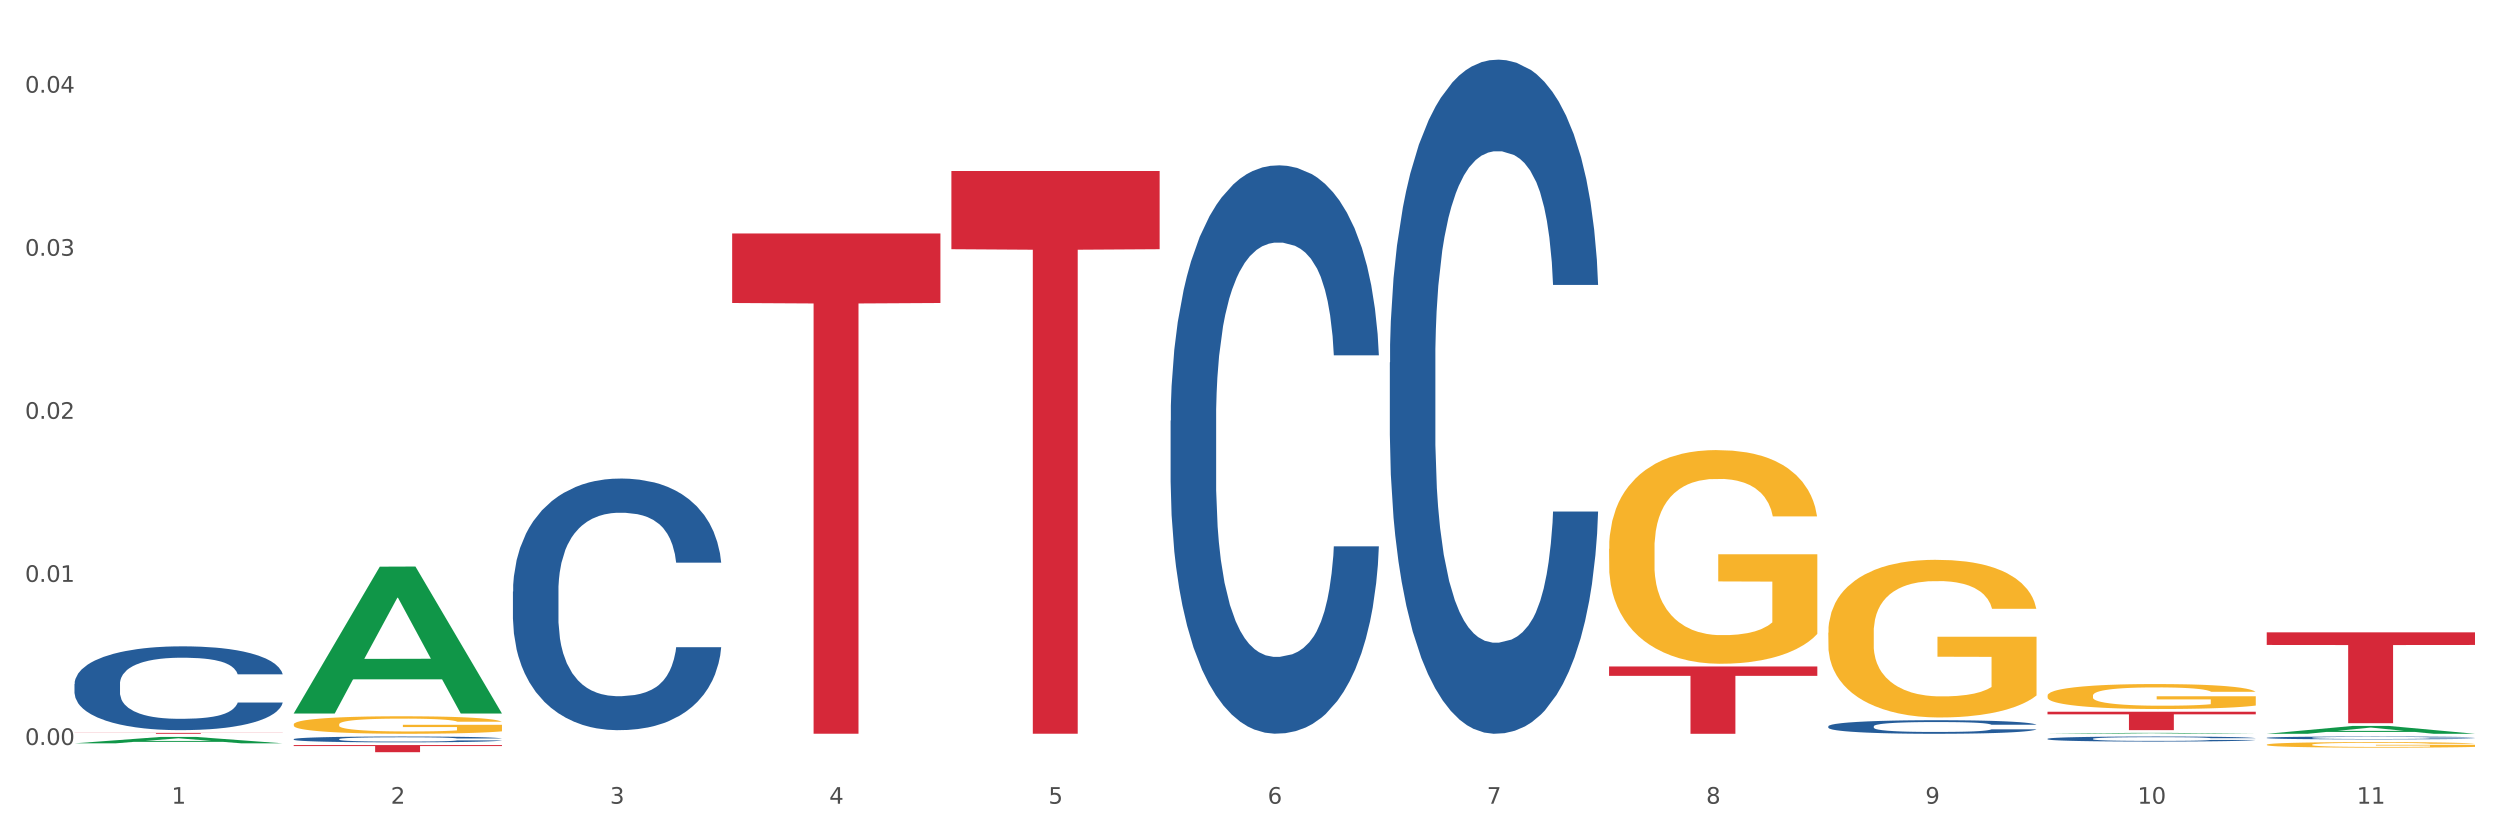 <?xml version="1.0" encoding="utf-8" standalone="no"?>
<!DOCTYPE svg PUBLIC "-//W3C//DTD SVG 1.1//EN"
  "http://www.w3.org/Graphics/SVG/1.1/DTD/svg11.dtd">
<svg xmlns:xlink="http://www.w3.org/1999/xlink" width="1080pt" height="360pt" viewBox="0 0 1080 360" xmlns="http://www.w3.org/2000/svg" version="1.1">
 <rect x="0" y="0" width="1080" height="360" fill="#333333" stroke="none"/>
 <defs>
  <style type="text/css">*{stroke-linejoin: round; stroke-linecap: butt}</style>
 </defs>
 <g id="figure_1">
  <g id="patch_1">
   <path d="M 0 360 
L 1080 360 
L 1080 0 
L 0 0 
z
" style="fill: #ffffff; stroke: #ffffff; stroke-linejoin: miter"/>
  </g>
  <g id="axes_1">
   <g id="matplotlib.axis_1">
    <g id="xtick_1">
     <g id="text_1">
      <!-- 1 -->
      <g style="fill: #4d4d4d" transform="translate(74.106 347.204) scale(0.096 -0.096)">
       <defs>
        <path id="DejaVuSans-31" d="M 794 531 
L 1825 531 
L 1825 4091 
L 703 3866 
L 703 4441 
L 1819 4666 
L 2450 4666 
L 2450 531 
L 3481 531 
L 3481 0 
L 794 0 
L 794 531 
z
" transform="scale(0.016)"/>
       </defs>
       <use xlink:href="#DejaVuSans-31"/>
      </g>
     </g>
    </g>
    <g id="xtick_2">
     <g id="text_2">
      <!-- 2 -->
      <g style="fill: #4d4d4d" transform="translate(168.812 347.204) scale(0.096 -0.096)">
       <defs>
        <path id="DejaVuSans-32" d="M 1228 531 
L 3431 531 
L 3431 0 
L 469 0 
L 469 531 
Q 828 903 1448 1529 
Q 2069 2156 2228 2338 
Q 2531 2678 2651 2914 
Q 2772 3150 2772 3378 
Q 2772 3750 2511 3984 
Q 2250 4219 1831 4219 
Q 1534 4219 1204 4116 
Q 875 4013 500 3803 
L 500 4441 
Q 881 4594 1212 4672 
Q 1544 4750 1819 4750 
Q 2544 4750 2975 4387 
Q 3406 4025 3406 3419 
Q 3406 3131 3298 2873 
Q 3191 2616 2906 2266 
Q 2828 2175 2409 1742 
Q 1991 1309 1228 531 
z
" transform="scale(0.016)"/>
       </defs>
       <use xlink:href="#DejaVuSans-32"/>
      </g>
     </g>
    </g>
    <g id="xtick_3">
     <g id="text_3">
      <!-- 3 -->
      <g style="fill: #4d4d4d" transform="translate(263.517 347.204) scale(0.096 -0.096)">
       <defs>
        <path id="DejaVuSans-33" d="M 2597 2516 
Q 3050 2419 3304 2112 
Q 3559 1806 3559 1356 
Q 3559 666 3084 287 
Q 2609 -91 1734 -91 
Q 1441 -91 1130 -33 
Q 819 25 488 141 
L 488 750 
Q 750 597 1062 519 
Q 1375 441 1716 441 
Q 2309 441 2620 675 
Q 2931 909 2931 1356 
Q 2931 1769 2642 2001 
Q 2353 2234 1838 2234 
L 1294 2234 
L 1294 2753 
L 1863 2753 
Q 2328 2753 2575 2939 
Q 2822 3125 2822 3475 
Q 2822 3834 2567 4026 
Q 2313 4219 1838 4219 
Q 1578 4219 1281 4162 
Q 984 4106 628 3988 
L 628 4550 
Q 988 4650 1302 4700 
Q 1616 4750 1894 4750 
Q 2613 4750 3031 4423 
Q 3450 4097 3450 3541 
Q 3450 3153 3228 2886 
Q 3006 2619 2597 2516 
z
" transform="scale(0.016)"/>
       </defs>
       <use xlink:href="#DejaVuSans-33"/>
      </g>
     </g>
    </g>
    <g id="xtick_4">
     <g id="text_4">
      <!-- 4 -->
      <g style="fill: #4d4d4d" transform="translate(358.223 347.204) scale(0.096 -0.096)">
       <defs>
        <path id="DejaVuSans-34" d="M 2419 4116 
L 825 1625 
L 2419 1625 
L 2419 4116 
z
M 2253 4666 
L 3047 4666 
L 3047 1625 
L 3713 1625 
L 3713 1100 
L 3047 1100 
L 3047 0 
L 2419 0 
L 2419 1100 
L 313 1100 
L 313 1709 
L 2253 4666 
z
" transform="scale(0.016)"/>
       </defs>
       <use xlink:href="#DejaVuSans-34"/>
      </g>
     </g>
    </g>
    <g id="xtick_5">
     <g id="text_5">
      <!-- 5 -->
      <g style="fill: #4d4d4d" transform="translate(452.928 347.204) scale(0.096 -0.096)">
       <defs>
        <path id="DejaVuSans-35" d="M 691 4666 
L 3169 4666 
L 3169 4134 
L 1269 4134 
L 1269 2991 
Q 1406 3038 1543 3061 
Q 1681 3084 1819 3084 
Q 2600 3084 3056 2656 
Q 3513 2228 3513 1497 
Q 3513 744 3044 326 
Q 2575 -91 1722 -91 
Q 1428 -91 1123 -41 
Q 819 9 494 109 
L 494 744 
Q 775 591 1075 516 
Q 1375 441 1709 441 
Q 2250 441 2565 725 
Q 2881 1009 2881 1497 
Q 2881 1984 2565 2268 
Q 2250 2553 1709 2553 
Q 1456 2553 1204 2497 
Q 953 2441 691 2322 
L 691 4666 
z
" transform="scale(0.016)"/>
       </defs>
       <use xlink:href="#DejaVuSans-35"/>
      </g>
     </g>
    </g>
    <g id="xtick_6">
     <g id="text_6">
      <!-- 6 -->
      <g style="fill: #4d4d4d" transform="translate(547.634 347.204) scale(0.096 -0.096)">
       <defs>
        <path id="DejaVuSans-36" d="M 2113 2584 
Q 1688 2584 1439 2293 
Q 1191 2003 1191 1497 
Q 1191 994 1439 701 
Q 1688 409 2113 409 
Q 2538 409 2786 701 
Q 3034 994 3034 1497 
Q 3034 2003 2786 2293 
Q 2538 2584 2113 2584 
z
M 3366 4563 
L 3366 3988 
Q 3128 4100 2886 4159 
Q 2644 4219 2406 4219 
Q 1781 4219 1451 3797 
Q 1122 3375 1075 2522 
Q 1259 2794 1537 2939 
Q 1816 3084 2150 3084 
Q 2853 3084 3261 2657 
Q 3669 2231 3669 1497 
Q 3669 778 3244 343 
Q 2819 -91 2113 -91 
Q 1303 -91 875 529 
Q 447 1150 447 2328 
Q 447 3434 972 4092 
Q 1497 4750 2381 4750 
Q 2619 4750 2861 4703 
Q 3103 4656 3366 4563 
z
" transform="scale(0.016)"/>
       </defs>
       <use xlink:href="#DejaVuSans-36"/>
      </g>
     </g>
    </g>
    <g id="xtick_7">
     <g id="text_7">
      <!-- 7 -->
      <g style="fill: #4d4d4d" transform="translate(642.339 347.204) scale(0.096 -0.096)">
       <defs>
        <path id="DejaVuSans-37" d="M 525 4666 
L 3525 4666 
L 3525 4397 
L 1831 0 
L 1172 0 
L 2766 4134 
L 525 4134 
L 525 4666 
z
" transform="scale(0.016)"/>
       </defs>
       <use xlink:href="#DejaVuSans-37"/>
      </g>
     </g>
    </g>
    <g id="xtick_8">
     <g id="text_8">
      <!-- 8 -->
      <g style="fill: #4d4d4d" transform="translate(737.044 347.204) scale(0.096 -0.096)">
       <defs>
        <path id="DejaVuSans-38" d="M 2034 2216 
Q 1584 2216 1326 1975 
Q 1069 1734 1069 1313 
Q 1069 891 1326 650 
Q 1584 409 2034 409 
Q 2484 409 2743 651 
Q 3003 894 3003 1313 
Q 3003 1734 2745 1975 
Q 2488 2216 2034 2216 
z
M 1403 2484 
Q 997 2584 770 2862 
Q 544 3141 544 3541 
Q 544 4100 942 4425 
Q 1341 4750 2034 4750 
Q 2731 4750 3128 4425 
Q 3525 4100 3525 3541 
Q 3525 3141 3298 2862 
Q 3072 2584 2669 2484 
Q 3125 2378 3379 2068 
Q 3634 1759 3634 1313 
Q 3634 634 3220 271 
Q 2806 -91 2034 -91 
Q 1263 -91 848 271 
Q 434 634 434 1313 
Q 434 1759 690 2068 
Q 947 2378 1403 2484 
z
M 1172 3481 
Q 1172 3119 1398 2916 
Q 1625 2713 2034 2713 
Q 2441 2713 2670 2916 
Q 2900 3119 2900 3481 
Q 2900 3844 2670 4047 
Q 2441 4250 2034 4250 
Q 1625 4250 1398 4047 
Q 1172 3844 1172 3481 
z
" transform="scale(0.016)"/>
       </defs>
       <use xlink:href="#DejaVuSans-38"/>
      </g>
     </g>
    </g>
    <g id="xtick_9">
     <g id="text_9">
      <!-- 9 -->
      <g style="fill: #4d4d4d" transform="translate(831.75 347.204) scale(0.096 -0.096)">
       <defs>
        <path id="DejaVuSans-39" d="M 703 97 
L 703 672 
Q 941 559 1184 500 
Q 1428 441 1663 441 
Q 2288 441 2617 861 
Q 2947 1281 2994 2138 
Q 2813 1869 2534 1725 
Q 2256 1581 1919 1581 
Q 1219 1581 811 2004 
Q 403 2428 403 3163 
Q 403 3881 828 4315 
Q 1253 4750 1959 4750 
Q 2769 4750 3195 4129 
Q 3622 3509 3622 2328 
Q 3622 1225 3098 567 
Q 2575 -91 1691 -91 
Q 1453 -91 1209 -44 
Q 966 3 703 97 
z
M 1959 2075 
Q 2384 2075 2632 2365 
Q 2881 2656 2881 3163 
Q 2881 3666 2632 3958 
Q 2384 4250 1959 4250 
Q 1534 4250 1286 3958 
Q 1038 3666 1038 3163 
Q 1038 2656 1286 2365 
Q 1534 2075 1959 2075 
z
" transform="scale(0.016)"/>
       </defs>
       <use xlink:href="#DejaVuSans-39"/>
      </g>
     </g>
    </g>
    <g id="xtick_10">
     <g id="text_10">
      <!-- 10 -->
      <g style="fill: #4d4d4d" transform="translate(923.401 347.204) scale(0.096 -0.096)">
       <defs>
        <path id="DejaVuSans-30" d="M 2034 4250 
Q 1547 4250 1301 3770 
Q 1056 3291 1056 2328 
Q 1056 1369 1301 889 
Q 1547 409 2034 409 
Q 2525 409 2770 889 
Q 3016 1369 3016 2328 
Q 3016 3291 2770 3770 
Q 2525 4250 2034 4250 
z
M 2034 4750 
Q 2819 4750 3233 4129 
Q 3647 3509 3647 2328 
Q 3647 1150 3233 529 
Q 2819 -91 2034 -91 
Q 1250 -91 836 529 
Q 422 1150 422 2328 
Q 422 3509 836 4129 
Q 1250 4750 2034 4750 
z
" transform="scale(0.016)"/>
       </defs>
       <use xlink:href="#DejaVuSans-31"/>
       <use xlink:href="#DejaVuSans-30" transform="translate(63.623 0)"/>
      </g>
     </g>
    </g>
    <g id="xtick_11">
     <g id="text_11">
      <!-- 11 -->
      <g style="fill: #4d4d4d" transform="translate(1018.107 347.204) scale(0.096 -0.096)">
       <use xlink:href="#DejaVuSans-31"/>
       <use xlink:href="#DejaVuSans-31" transform="translate(63.623 0)"/>
      </g>
     </g>
    </g>
    <g id="xtick_12"/>
    <g id="xtick_13"/>
    <g id="xtick_14"/>
    <g id="xtick_15"/>
    <g id="xtick_16"/>
    <g id="xtick_17"/>
    <g id="xtick_18"/>
    <g id="xtick_19"/>
    <g id="xtick_20"/>
    <g id="xtick_21"/>
   </g>
   <g id="matplotlib.axis_2">
    <g id="ytick_1">
     <g id="text_12">
      <!-- 0.00 -->
      <g style="fill: #4d4d4d" transform="translate(10.8 321.815) scale(0.096 -0.096)">
       <defs>
        <path id="DejaVuSans-2e" d="M 684 794 
L 1344 794 
L 1344 0 
L 684 0 
L 684 794 
z
" transform="scale(0.016)"/>
       </defs>
       <use xlink:href="#DejaVuSans-30"/>
       <use xlink:href="#DejaVuSans-2e" transform="translate(63.623 0)"/>
       <use xlink:href="#DejaVuSans-30" transform="translate(95.41 0)"/>
       <use xlink:href="#DejaVuSans-30" transform="translate(159.033 0)"/>
      </g>
     </g>
    </g>
    <g id="ytick_2">
     <g id="text_13">
      <!-- 0.01 -->
      <g style="fill: #4d4d4d" transform="translate(10.8 251.37) scale(0.096 -0.096)">
       <use xlink:href="#DejaVuSans-30"/>
       <use xlink:href="#DejaVuSans-2e" transform="translate(63.623 0)"/>
       <use xlink:href="#DejaVuSans-30" transform="translate(95.41 0)"/>
       <use xlink:href="#DejaVuSans-31" transform="translate(159.033 0)"/>
      </g>
     </g>
    </g>
    <g id="ytick_3">
     <g id="text_14">
      <!-- 0.02 -->
      <g style="fill: #4d4d4d" transform="translate(10.8 180.926) scale(0.096 -0.096)">
       <use xlink:href="#DejaVuSans-30"/>
       <use xlink:href="#DejaVuSans-2e" transform="translate(63.623 0)"/>
       <use xlink:href="#DejaVuSans-30" transform="translate(95.41 0)"/>
       <use xlink:href="#DejaVuSans-32" transform="translate(159.033 0)"/>
      </g>
     </g>
    </g>
    <g id="ytick_4">
     <g id="text_15">
      <!-- 0.03 -->
      <g style="fill: #4d4d4d" transform="translate(10.8 110.481) scale(0.096 -0.096)">
       <use xlink:href="#DejaVuSans-30"/>
       <use xlink:href="#DejaVuSans-2e" transform="translate(63.623 0)"/>
       <use xlink:href="#DejaVuSans-30" transform="translate(95.41 0)"/>
       <use xlink:href="#DejaVuSans-33" transform="translate(159.033 0)"/>
      </g>
     </g>
    </g>
    <g id="ytick_5">
     <g id="text_16">
      <!-- 0.04 -->
      <g style="fill: #4d4d4d" transform="translate(10.8 40.037) scale(0.096 -0.096)">
       <use xlink:href="#DejaVuSans-30"/>
       <use xlink:href="#DejaVuSans-2e" transform="translate(63.623 0)"/>
       <use xlink:href="#DejaVuSans-30" transform="translate(95.41 0)"/>
       <use xlink:href="#DejaVuSans-34" transform="translate(159.033 0)"/>
      </g>
     </g>
    </g>
    <g id="ytick_6"/>
    <g id="ytick_7"/>
    <g id="ytick_8"/>
    <g id="ytick_9"/>
   </g>
   <g id="PolyCollection_1">
    <path d="M 32.175 321.121 
L 32.268 321.118 
L 69.369 318.357 
L 84.766 318.354 
L 122.145 321.126 
L 104.337 321.126 
L 96.267 320.481 
L 57.96 320.481 
L 57.682 320.491 
L 49.891 321.126 
L 32.175 321.126 
L 32.175 321.121 
L 62.783 320.096 
L 91.444 320.093 
L 77.253 318.945 
L 77.067 318.94 
L 76.882 318.948 
L 62.691 320.093 
L 62.783 320.096 
L 32.175 321.121 
z
" clip-path="url(#p3659293f39)" style="fill: #109648"/>
    <path d="M 789.819 313.765 
L 789.925 313.759 
L 789.925 313.609 
L 790.244 313.405 
L 791.414 313.03 
L 792.903 312.746 
L 795.455 312.414 
L 796.838 312.274 
L 798.646 312.119 
L 802.368 311.867 
L 806.622 311.652 
L 809.6 311.534 
L 811.833 311.459 
L 816.831 311.325 
L 819.703 311.266 
L 822.68 311.218 
L 825.233 311.186 
L 829.487 311.148 
L 832.89 311.132 
L 836.825 311.127 
L 840.121 311.132 
L 844.482 311.154 
L 850.862 311.218 
L 853.308 311.255 
L 856.605 311.32 
L 860.008 311.406 
L 862.773 311.491 
L 865.964 311.615 
L 869.261 311.776 
L 872.451 311.979 
L 874.684 312.167 
L 876.492 312.365 
L 878.087 312.607 
L 879.257 312.869 
L 879.789 313.089 
L 860.327 313.089 
L 859.796 312.891 
L 858.732 312.676 
L 857.669 312.532 
L 856.499 312.414 
L 854.691 312.28 
L 853.096 312.194 
L 850.437 312.092 
L 847.991 312.028 
L 845.97 311.99 
L 843.524 311.958 
L 838.313 311.926 
L 834.591 311.926 
L 832.252 311.936 
L 829.38 311.963 
L 826.934 312.001 
L 824.063 312.065 
L 821.83 312.135 
L 819.596 312.226 
L 818.32 312.29 
L 816.406 312.408 
L 815.13 312.505 
L 813.428 312.671 
L 812.471 312.789 
L 810.769 313.094 
L 810.025 313.32 
L 809.706 313.475 
L 809.493 313.647 
L 809.493 314.483 
L 810.131 314.858 
L 810.663 315.019 
L 811.514 315.202 
L 813.109 315.438 
L 815.449 315.668 
L 817.895 315.834 
L 819.915 315.936 
L 821.83 316.011 
L 823.744 316.07 
L 826.083 316.124 
L 827.998 316.156 
L 830.869 316.188 
L 834.272 316.204 
L 836.931 316.204 
L 842.355 316.177 
L 844.801 316.151 
L 847.14 316.113 
L 849.693 316.054 
L 851.713 315.99 
L 852.883 315.942 
L 854.797 315.84 
L 856.286 315.732 
L 857.562 315.609 
L 858.413 315.502 
L 859.37 315.341 
L 860.115 315.159 
L 860.327 315.062 
L 879.789 315.062 
L 879.364 315.255 
L 878.619 315.443 
L 877.13 315.695 
L 875.961 315.84 
L 874.153 316.017 
L 872.238 316.167 
L 869.58 316.333 
L 867.134 316.456 
L 864.581 316.564 
L 861.816 316.66 
L 856.818 316.794 
L 855.01 316.832 
L 851.181 316.896 
L 848.204 316.933 
L 843.843 316.971 
L 839.377 316.992 
L 834.698 316.998 
L 830.55 316.987 
L 825.977 316.955 
L 823.106 316.923 
L 819.915 316.874 
L 816.193 316.799 
L 812.684 316.708 
L 809.387 316.601 
L 806.303 316.478 
L 803.431 316.338 
L 799.709 316.108 
L 796.944 315.883 
L 794.924 315.673 
L 793.541 315.497 
L 792.158 315.271 
L 791.414 315.116 
L 790.244 314.741 
L 789.819 314.392 
L 789.819 313.765 
z
" clip-path="url(#p3659293f39)" style="fill: #255c99"/>
    <path d="M 600.408 156.617 
L 600.514 156.351 
L 600.514 148.904 
L 600.833 138.797 
L 602.003 120.179 
L 603.492 106.083 
L 606.044 89.593 
L 607.427 82.677 
L 609.235 74.964 
L 612.957 62.464 
L 617.211 51.825 
L 620.189 45.973 
L 622.422 42.25 
L 627.42 35.6 
L 630.292 32.675 
L 633.269 30.281 
L 635.822 28.685 
L 640.076 26.823 
L 643.479 26.025 
L 647.414 25.759 
L 650.71 26.025 
L 655.071 27.089 
L 661.451 30.281 
L 663.897 32.143 
L 667.194 35.334 
L 670.597 39.59 
L 673.362 43.846 
L 676.553 49.963 
L 679.85 57.942 
L 683.04 68.049 
L 685.273 77.358 
L 687.081 87.199 
L 688.677 99.168 
L 689.846 112.2 
L 690.378 123.105 
L 670.916 123.105 
L 670.385 113.264 
L 669.321 102.625 
L 668.258 95.444 
L 667.088 89.593 
L 665.28 82.943 
L 663.685 78.688 
L 661.026 73.634 
L 658.58 70.443 
L 656.559 68.581 
L 654.113 66.985 
L 648.902 65.389 
L 645.18 65.389 
L 642.841 65.921 
L 639.969 67.251 
L 637.523 69.113 
L 634.652 72.304 
L 632.419 75.762 
L 630.185 80.284 
L 628.909 83.475 
L 626.995 89.327 
L 625.719 94.114 
L 624.017 102.359 
L 623.06 108.211 
L 621.358 123.371 
L 620.614 134.542 
L 620.295 142.255 
L 620.082 150.766 
L 620.082 192.257 
L 620.72 210.875 
L 621.252 218.854 
L 622.103 227.898 
L 623.698 239.6 
L 626.038 251.037 
L 628.484 259.282 
L 630.504 264.336 
L 632.419 268.059 
L 634.333 270.985 
L 636.672 273.645 
L 638.587 275.24 
L 641.458 276.836 
L 644.861 277.634 
L 647.52 277.634 
L 652.944 276.304 
L 655.39 274.974 
L 657.729 273.113 
L 660.282 270.187 
L 662.302 266.995 
L 663.472 264.602 
L 665.386 259.548 
L 666.875 254.229 
L 668.151 248.111 
L 669.002 242.792 
L 669.959 234.813 
L 670.704 225.77 
L 670.916 220.982 
L 690.378 220.982 
L 689.953 230.557 
L 689.208 239.866 
L 687.719 252.367 
L 686.55 259.548 
L 684.742 268.325 
L 682.827 275.772 
L 680.169 284.017 
L 677.723 290.135 
L 675.17 295.454 
L 672.405 300.242 
L 667.407 306.891 
L 665.599 308.753 
L 661.771 311.944 
L 658.793 313.806 
L 654.433 315.668 
L 649.966 316.732 
L 645.287 316.998 
L 641.139 316.466 
L 636.566 314.87 
L 633.695 313.274 
L 630.504 310.88 
L 626.782 307.157 
L 623.273 302.635 
L 619.976 297.316 
L 616.892 291.199 
L 614.02 284.283 
L 610.298 272.847 
L 607.533 261.676 
L 605.513 251.303 
L 604.13 242.526 
L 602.748 231.355 
L 602.003 223.642 
L 600.833 205.024 
L 600.408 187.736 
L 600.408 156.617 
z
" clip-path="url(#p3659293f39)" style="fill: #255c99"/>
    <path d="M 505.702 181.745 
L 505.809 181.521 
L 505.809 175.242 
L 506.128 166.721 
L 507.298 151.024 
L 508.786 139.139 
L 511.339 125.236 
L 512.721 119.406 
L 514.529 112.903 
L 518.251 102.364 
L 522.505 93.394 
L 525.483 88.461 
L 527.716 85.321 
L 532.715 79.715 
L 535.586 77.249 
L 538.564 75.23 
L 541.116 73.885 
L 545.37 72.315 
L 548.773 71.643 
L 552.708 71.418 
L 556.005 71.643 
L 560.365 72.54 
L 566.746 75.23 
L 569.192 76.8 
L 572.489 79.491 
L 575.892 83.079 
L 578.657 86.667 
L 581.847 91.824 
L 585.144 98.552 
L 588.335 107.073 
L 590.568 114.921 
L 592.376 123.218 
L 593.971 133.309 
L 595.141 144.297 
L 595.673 153.491 
L 576.211 153.491 
L 575.679 145.194 
L 574.616 136.224 
L 573.552 130.17 
L 572.382 125.236 
L 570.575 119.63 
L 568.979 116.042 
L 566.321 111.782 
L 563.875 109.091 
L 561.854 107.521 
L 559.408 106.176 
L 554.197 104.83 
L 550.475 104.83 
L 548.135 105.279 
L 545.264 106.4 
L 542.818 107.97 
L 539.946 110.661 
L 537.713 113.576 
L 535.48 117.388 
L 534.204 120.079 
L 532.289 125.012 
L 531.013 129.048 
L 529.312 136 
L 528.354 140.933 
L 526.653 153.715 
L 525.908 163.133 
L 525.589 169.636 
L 525.377 176.812 
L 525.377 211.794 
L 526.015 227.49 
L 526.547 234.218 
L 527.397 241.842 
L 528.993 251.709 
L 531.332 261.351 
L 533.778 268.302 
L 535.799 272.563 
L 537.713 275.702 
L 539.627 278.169 
L 541.967 280.412 
L 543.881 281.757 
L 546.753 283.102 
L 550.156 283.775 
L 552.814 283.775 
L 558.238 282.654 
L 560.684 281.533 
L 563.024 279.963 
L 565.576 277.496 
L 567.597 274.805 
L 568.767 272.787 
L 570.681 268.527 
L 572.17 264.042 
L 573.446 258.884 
L 574.297 254.399 
L 575.254 247.672 
L 575.998 240.048 
L 576.211 236.012 
L 595.673 236.012 
L 595.247 244.084 
L 594.503 251.933 
L 593.014 262.472 
L 591.844 268.527 
L 590.036 275.927 
L 588.122 282.205 
L 585.463 289.157 
L 583.017 294.314 
L 580.465 298.799 
L 577.7 302.836 
L 572.701 308.442 
L 570.894 310.011 
L 567.065 312.702 
L 564.087 314.272 
L 559.727 315.842 
L 555.26 316.739 
L 550.581 316.963 
L 546.434 316.514 
L 541.861 315.169 
L 538.989 313.823 
L 535.799 311.805 
L 532.077 308.666 
L 528.567 304.854 
L 525.27 300.369 
L 522.186 295.211 
L 519.315 289.381 
L 515.593 279.739 
L 512.828 270.321 
L 510.807 261.575 
L 509.425 254.175 
L 508.042 244.757 
L 507.298 238.254 
L 506.128 222.557 
L 505.702 207.981 
L 505.702 181.745 
z
" clip-path="url(#p3659293f39)" style="fill: #255c99"/>
    <path d="M 221.586 255.572 
L 221.692 255.473 
L 221.692 252.693 
L 222.011 248.92 
L 223.181 241.97 
L 224.67 236.708 
L 227.222 230.553 
L 228.605 227.971 
L 230.413 225.092 
L 234.135 220.426 
L 238.389 216.454 
L 241.367 214.27 
L 243.6 212.88 
L 248.598 210.398 
L 251.47 209.306 
L 254.447 208.412 
L 257 207.816 
L 261.254 207.121 
L 264.657 206.824 
L 268.592 206.724 
L 271.888 206.824 
L 276.249 207.221 
L 282.63 208.412 
L 285.076 209.107 
L 288.372 210.299 
L 291.775 211.887 
L 294.541 213.476 
L 297.731 215.759 
L 301.028 218.738 
L 304.218 222.511 
L 306.451 225.986 
L 308.259 229.659 
L 309.855 234.127 
L 311.024 238.992 
L 311.556 243.063 
L 292.095 243.063 
L 291.563 239.389 
L 290.499 235.418 
L 289.436 232.737 
L 288.266 230.553 
L 286.458 228.071 
L 284.863 226.482 
L 282.204 224.596 
L 279.758 223.404 
L 277.738 222.709 
L 275.292 222.113 
L 270.081 221.518 
L 266.358 221.518 
L 264.019 221.716 
L 261.147 222.213 
L 258.701 222.908 
L 255.83 224.099 
L 253.597 225.39 
L 251.363 227.078 
L 250.087 228.269 
L 248.173 230.453 
L 246.897 232.241 
L 245.195 235.318 
L 244.238 237.503 
L 242.536 243.162 
L 241.792 247.332 
L 241.473 250.211 
L 241.26 253.388 
L 241.26 268.877 
L 241.898 275.827 
L 242.43 278.805 
L 243.281 282.181 
L 244.876 286.549 
L 247.216 290.819 
L 249.662 293.897 
L 251.682 295.783 
L 253.597 297.173 
L 255.511 298.265 
L 257.851 299.258 
L 259.765 299.854 
L 262.636 300.449 
L 266.039 300.747 
L 268.698 300.747 
L 274.122 300.251 
L 276.568 299.754 
L 278.907 299.059 
L 281.46 297.967 
L 283.48 296.776 
L 284.65 295.882 
L 286.564 293.996 
L 288.053 292.01 
L 289.329 289.727 
L 290.18 287.741 
L 291.137 284.762 
L 291.882 281.387 
L 292.095 279.599 
L 311.556 279.599 
L 311.131 283.174 
L 310.386 286.649 
L 308.897 291.315 
L 307.728 293.996 
L 305.92 297.272 
L 304.005 300.052 
L 301.347 303.13 
L 298.901 305.414 
L 296.348 307.399 
L 293.583 309.186 
L 288.585 311.669 
L 286.777 312.364 
L 282.949 313.555 
L 279.971 314.25 
L 275.611 314.945 
L 271.144 315.342 
L 266.465 315.441 
L 262.317 315.243 
L 257.744 314.647 
L 254.873 314.051 
L 251.682 313.158 
L 247.96 311.768 
L 244.451 310.08 
L 241.154 308.094 
L 238.07 305.811 
L 235.198 303.229 
L 231.476 298.96 
L 228.711 294.79 
L 226.691 290.918 
L 225.308 287.642 
L 223.926 283.472 
L 223.181 280.592 
L 222.011 273.642 
L 221.586 267.189 
L 221.586 255.572 
z
" clip-path="url(#p3659293f39)" style="fill: #255c99"/>
    <path d="M 126.88 319.304 
L 126.987 319.302 
L 126.987 319.237 
L 127.306 319.149 
L 128.476 318.987 
L 129.965 318.865 
L 132.517 318.722 
L 133.899 318.662 
L 135.707 318.595 
L 139.43 318.486 
L 143.683 318.394 
L 146.661 318.343 
L 148.894 318.311 
L 153.893 318.253 
L 156.764 318.228 
L 159.742 318.207 
L 162.294 318.193 
L 166.548 318.177 
L 169.951 318.17 
L 173.886 318.167 
L 177.183 318.17 
L 181.543 318.179 
L 187.924 318.207 
L 190.37 318.223 
L 193.667 318.251 
L 197.07 318.288 
L 199.835 318.325 
L 203.025 318.378 
L 206.322 318.447 
L 209.513 318.535 
L 211.746 318.616 
L 213.554 318.701 
L 215.149 318.805 
L 216.319 318.918 
L 216.851 319.013 
L 197.389 319.013 
L 196.857 318.927 
L 195.794 318.835 
L 194.73 318.773 
L 193.561 318.722 
L 191.753 318.664 
L 190.157 318.627 
L 187.499 318.583 
L 185.053 318.555 
L 183.032 318.539 
L 180.586 318.525 
L 175.375 318.512 
L 171.653 318.512 
L 169.313 318.516 
L 166.442 318.528 
L 163.996 318.544 
L 161.124 318.572 
L 158.891 318.602 
L 156.658 318.641 
L 155.382 318.669 
L 153.467 318.719 
L 152.191 318.761 
L 150.49 318.833 
L 149.533 318.883 
L 147.831 319.015 
L 147.087 319.112 
L 146.768 319.179 
L 146.555 319.253 
L 146.555 319.613 
L 147.193 319.775 
L 147.725 319.844 
L 148.575 319.923 
L 150.171 320.024 
L 152.51 320.124 
L 154.956 320.195 
L 156.977 320.239 
L 158.891 320.272 
L 160.805 320.297 
L 163.145 320.32 
L 165.059 320.334 
L 167.931 320.348 
L 171.334 320.355 
L 173.993 320.355 
L 179.416 320.343 
L 181.862 320.332 
L 184.202 320.316 
L 186.754 320.29 
L 188.775 320.262 
L 189.945 320.242 
L 191.859 320.198 
L 193.348 320.152 
L 194.624 320.098 
L 195.475 320.052 
L 196.432 319.983 
L 197.176 319.904 
L 197.389 319.863 
L 216.851 319.863 
L 216.425 319.946 
L 215.681 320.027 
L 214.192 320.135 
L 213.022 320.198 
L 211.214 320.274 
L 209.3 320.339 
L 206.641 320.41 
L 204.195 320.463 
L 201.643 320.51 
L 198.878 320.551 
L 193.88 320.609 
L 192.072 320.625 
L 188.243 320.653 
L 185.265 320.669 
L 180.905 320.685 
L 176.439 320.694 
L 171.759 320.697 
L 167.612 320.692 
L 163.039 320.678 
L 160.167 320.664 
L 156.977 320.643 
L 153.255 320.611 
L 149.745 320.572 
L 146.448 320.526 
L 143.364 320.473 
L 140.493 320.413 
L 136.771 320.313 
L 134.006 320.216 
L 131.985 320.126 
L 130.603 320.05 
L 129.22 319.953 
L 128.476 319.886 
L 127.306 319.724 
L 126.88 319.574 
L 126.88 319.304 
z
" clip-path="url(#p3659293f39)" style="fill: #255c99"/>
    <path d="M 32.175 316.596 
L 122.145 316.596 
L 122.145 316.652 
L 86.754 316.652 
L 86.754 316.998 
L 67.353 316.998 
L 67.353 316.652 
L 32.175 316.652 
L 32.175 316.597 
L 32.175 316.596 
z
" clip-path="url(#p3659293f39)" style="fill: #d62839"/>
    <path d="M 126.88 321.866 
L 216.851 321.866 
L 216.851 322.295 
L 181.46 322.298 
L 181.46 324.95 
L 162.058 324.95 
L 162.058 322.298 
L 126.88 322.295 
L 126.88 321.869 
L 126.88 321.866 
z
" clip-path="url(#p3659293f39)" style="fill: #d62839"/>
    <path d="M 316.291 100.862 
L 406.262 100.862 
L 406.262 130.894 
L 370.871 131.097 
L 370.871 316.973 
L 351.469 316.973 
L 351.469 131.097 
L 316.291 130.894 
L 316.291 101.065 
L 316.291 100.862 
z
" clip-path="url(#p3659293f39)" style="fill: #d62839"/>
    <path d="M 410.997 73.876 
L 500.967 73.876 
L 500.967 107.657 
L 465.576 107.886 
L 465.576 316.965 
L 446.175 316.965 
L 446.175 107.886 
L 410.997 107.657 
L 410.997 74.104 
L 410.997 73.876 
z
" clip-path="url(#p3659293f39)" style="fill: #d62839"/>
    <path d="M 695.113 287.92 
L 785.084 287.92 
L 785.084 291.961 
L 749.692 291.988 
L 749.692 316.998 
L 730.291 316.998 
L 730.291 291.988 
L 695.113 291.961 
L 695.113 287.947 
L 695.113 287.92 
z
" clip-path="url(#p3659293f39)" style="fill: #d62839"/>
    <path d="M 789.819 318.973 
L 879.789 318.973 
L 879.789 318.974 
L 844.398 318.974 
L 844.398 318.975 
L 824.997 318.975 
L 824.997 318.974 
L 789.819 318.974 
L 789.819 318.973 
L 789.819 318.973 
z
" clip-path="url(#p3659293f39)" style="fill: #d62839"/>
    <path d="M 979.23 321.699 
L 979.336 321.696 
L 979.336 321.617 
L 979.548 321.549 
L 980.611 321.383 
L 982.204 321.246 
L 983.372 321.173 
L 984.541 321.114 
L 985.922 321.054 
L 987.621 320.992 
L 990.702 320.902 
L 992.614 320.856 
L 994.951 320.807 
L 999.2 320.736 
L 1002.28 320.697 
L 1005.467 320.664 
L 1010.672 320.624 
L 1014.071 320.606 
L 1017.682 320.593 
L 1022.037 320.584 
L 1025.33 320.582 
L 1032.553 320.588 
L 1038.714 320.608 
L 1041.688 320.624 
L 1045.512 320.65 
L 1047.531 320.668 
L 1050.824 320.703 
L 1054.223 320.75 
L 1056.56 320.789 
L 1060.065 320.864 
L 1062.72 320.939 
L 1065.164 321.032 
L 1066.438 321.096 
L 1067.394 321.156 
L 1068.244 321.224 
L 1069.094 321.332 
L 1049.974 321.332 
L 1049.23 321.255 
L 1048.062 321.182 
L 1046.362 321.112 
L 1044.875 321.067 
L 1042.326 321.012 
L 1039.989 320.977 
L 1037.546 320.95 
L 1034.572 320.928 
L 1032.235 320.917 
L 1028.942 320.908 
L 1022.462 320.911 
L 1018.107 320.928 
L 1015.133 320.95 
L 1013.221 320.97 
L 1011.521 320.992 
L 1009.609 321.023 
L 1007.379 321.07 
L 1005.785 321.112 
L 1004.192 321.164 
L 1002.917 321.217 
L 1001.749 321.279 
L 1000.793 321.345 
L 1000.049 321.414 
L 999.412 321.498 
L 998.881 321.637 
L 998.881 321.939 
L 999.093 322.008 
L 999.624 322.098 
L 1000.262 322.166 
L 1001.324 322.248 
L 1002.28 322.303 
L 1004.086 322.383 
L 1006.104 322.449 
L 1007.697 322.491 
L 1009.291 322.526 
L 1012.052 322.575 
L 1015.133 322.614 
L 1017.788 322.639 
L 1021.4 322.661 
L 1023.843 322.67 
L 1025.968 322.674 
L 1031.172 322.674 
L 1034.89 322.667 
L 1039.033 322.652 
L 1042.22 322.632 
L 1044.875 322.608 
L 1047.849 322.568 
L 1049.761 322.531 
L 1049.761 322.069 
L 1026.392 322.067 
L 1026.392 321.76 
L 1069.2 321.76 
L 1069.2 322.661 
L 1067.394 322.707 
L 1065.376 322.749 
L 1063.252 322.787 
L 1060.065 322.833 
L 1056.241 322.877 
L 1052.842 322.908 
L 1049.23 322.935 
L 1044.981 322.959 
L 1039.458 322.981 
L 1036.059 322.99 
L 1031.81 322.996 
L 1026.817 322.999 
L 1022.462 322.994 
L 1018.213 322.983 
L 1013.752 322.963 
L 1009.397 322.935 
L 1006.104 322.906 
L 1002.811 322.871 
L 999.306 322.824 
L 996.544 322.78 
L 994.42 322.74 
L 992.083 322.69 
L 989.533 322.623 
L 987.621 322.564 
L 985.922 322.502 
L 984.116 322.422 
L 982.841 322.354 
L 981.567 322.268 
L 980.823 322.204 
L 979.973 322.105 
L 979.336 321.966 
L 979.23 321.699 
z
" clip-path="url(#p3659293f39)" style="fill: #f7b32b"/>
    <path d="M 884.524 300.498 
L 884.631 300.488 
L 884.631 300.133 
L 884.843 299.828 
L 885.905 299.089 
L 887.499 298.477 
L 888.667 298.152 
L 889.835 297.886 
L 891.216 297.62 
L 892.916 297.344 
L 895.996 296.94 
L 897.908 296.733 
L 900.245 296.516 
L 904.494 296.2 
L 907.575 296.023 
L 910.761 295.875 
L 915.966 295.698 
L 919.365 295.619 
L 922.977 295.56 
L 927.332 295.52 
L 930.625 295.51 
L 937.848 295.54 
L 944.009 295.629 
L 946.983 295.698 
L 950.807 295.816 
L 952.825 295.895 
L 956.118 296.053 
L 959.517 296.26 
L 961.854 296.437 
L 965.359 296.772 
L 968.015 297.107 
L 970.458 297.521 
L 971.733 297.807 
L 972.689 298.073 
L 973.539 298.379 
L 974.388 298.862 
L 955.268 298.862 
L 954.525 298.517 
L 953.356 298.192 
L 951.657 297.876 
L 950.17 297.679 
L 947.62 297.433 
L 945.283 297.275 
L 942.84 297.157 
L 939.866 297.058 
L 937.529 297.009 
L 934.236 296.969 
L 927.757 296.979 
L 923.402 297.058 
L 920.427 297.157 
L 918.515 297.245 
L 916.816 297.344 
L 914.904 297.482 
L 912.673 297.689 
L 911.08 297.876 
L 909.487 298.113 
L 908.212 298.349 
L 907.043 298.625 
L 906.087 298.921 
L 905.344 299.227 
L 904.707 299.601 
L 904.175 300.222 
L 904.175 301.573 
L 904.388 301.878 
L 904.919 302.282 
L 905.556 302.588 
L 906.619 302.953 
L 907.575 303.199 
L 909.38 303.554 
L 911.399 303.85 
L 912.992 304.037 
L 914.585 304.195 
L 917.347 304.412 
L 920.427 304.589 
L 923.083 304.697 
L 926.695 304.796 
L 929.138 304.835 
L 931.262 304.855 
L 936.467 304.855 
L 940.185 304.826 
L 944.327 304.757 
L 947.514 304.668 
L 950.17 304.559 
L 953.144 304.382 
L 955.056 304.214 
L 955.056 302.154 
L 931.687 302.144 
L 931.687 300.774 
L 974.495 300.774 
L 974.495 304.796 
L 972.689 305.003 
L 970.671 305.19 
L 968.546 305.358 
L 965.359 305.565 
L 961.535 305.762 
L 958.136 305.9 
L 954.525 306.018 
L 950.276 306.127 
L 944.752 306.225 
L 941.353 306.265 
L 937.104 306.294 
L 932.112 306.304 
L 927.757 306.285 
L 923.508 306.235 
L 919.047 306.147 
L 914.691 306.018 
L 911.399 305.89 
L 908.106 305.733 
L 904.6 305.526 
L 901.839 305.328 
L 899.714 305.151 
L 897.377 304.924 
L 894.828 304.628 
L 892.916 304.362 
L 891.216 304.086 
L 889.411 303.731 
L 888.136 303.426 
L 886.861 303.041 
L 886.118 302.756 
L 885.268 302.312 
L 884.631 301.691 
L 884.524 300.498 
z
" clip-path="url(#p3659293f39)" style="fill: #f7b32b"/>
    <path d="M 789.819 273.315 
L 789.925 273.253 
L 789.925 271.014 
L 790.138 269.085 
L 791.2 264.419 
L 792.793 260.562 
L 793.962 258.509 
L 795.13 256.83 
L 796.511 255.15 
L 798.21 253.408 
L 801.291 250.858 
L 803.203 249.551 
L 805.54 248.182 
L 809.789 246.192 
L 812.869 245.072 
L 816.056 244.139 
L 821.261 243.019 
L 824.66 242.521 
L 828.271 242.148 
L 832.626 241.899 
L 835.919 241.837 
L 843.142 242.024 
L 849.303 242.584 
L 852.277 243.019 
L 856.101 243.766 
L 858.12 244.263 
L 861.413 245.259 
L 864.812 246.565 
L 867.149 247.685 
L 870.654 249.8 
L 873.309 251.915 
L 875.753 254.528 
L 877.027 256.332 
L 877.983 258.012 
L 878.833 259.94 
L 879.683 262.988 
L 860.563 262.988 
L 859.819 260.811 
L 858.651 258.758 
L 856.951 256.767 
L 855.464 255.523 
L 852.915 253.968 
L 850.578 252.973 
L 848.135 252.226 
L 845.161 251.604 
L 842.824 251.293 
L 839.531 251.044 
L 833.051 251.106 
L 828.696 251.604 
L 825.722 252.226 
L 823.81 252.786 
L 822.11 253.408 
L 820.198 254.279 
L 817.968 255.585 
L 816.374 256.767 
L 814.781 258.261 
L 813.506 259.754 
L 812.338 261.495 
L 811.382 263.362 
L 810.638 265.29 
L 810.001 267.654 
L 809.47 271.573 
L 809.47 280.096 
L 809.682 282.025 
L 810.213 284.575 
L 810.851 286.504 
L 811.913 288.806 
L 812.869 290.361 
L 814.675 292.601 
L 816.693 294.467 
L 818.286 295.649 
L 819.88 296.644 
L 822.641 298.013 
L 825.722 299.133 
L 828.377 299.817 
L 831.989 300.439 
L 834.432 300.688 
L 836.557 300.812 
L 841.761 300.812 
L 845.479 300.626 
L 849.622 300.19 
L 852.809 299.63 
L 855.464 298.946 
L 858.438 297.826 
L 860.35 296.769 
L 860.35 283.767 
L 836.981 283.704 
L 836.981 275.057 
L 879.789 275.057 
L 879.789 300.439 
L 877.983 301.745 
L 875.965 302.927 
L 873.841 303.985 
L 870.654 305.291 
L 866.83 306.536 
L 863.431 307.407 
L 859.819 308.153 
L 855.57 308.837 
L 850.047 309.459 
L 846.648 309.708 
L 842.399 309.895 
L 837.406 309.957 
L 833.051 309.833 
L 828.802 309.522 
L 824.341 308.962 
L 819.986 308.153 
L 816.693 307.344 
L 813.4 306.349 
L 809.895 305.043 
L 807.133 303.798 
L 805.009 302.679 
L 802.672 301.248 
L 800.122 299.381 
L 798.21 297.702 
L 796.511 295.96 
L 794.705 293.72 
L 793.43 291.792 
L 792.156 289.366 
L 791.412 287.561 
L 790.562 284.762 
L 789.925 280.843 
L 789.819 273.315 
z
" clip-path="url(#p3659293f39)" style="fill: #f7b32b"/>
    <path d="M 884.524 319.152 
L 884.631 319.15 
L 884.631 319.094 
L 884.95 319.018 
L 886.12 318.878 
L 887.608 318.772 
L 890.161 318.648 
L 891.543 318.596 
L 893.351 318.538 
L 897.073 318.444 
L 901.327 318.364 
L 904.305 318.32 
L 906.538 318.292 
L 911.537 318.242 
L 914.408 318.22 
L 917.386 318.201 
L 919.938 318.189 
L 924.192 318.175 
L 927.595 318.169 
L 931.53 318.167 
L 934.827 318.169 
L 939.187 318.177 
L 945.568 318.201 
L 948.014 318.215 
L 951.311 318.24 
L 954.714 318.272 
L 957.479 318.304 
L 960.669 318.35 
L 963.966 318.41 
L 967.157 318.486 
L 969.39 318.556 
L 971.198 318.63 
L 972.793 318.72 
L 973.963 318.818 
L 974.495 318.9 
L 955.033 318.9 
L 954.501 318.826 
L 953.438 318.746 
L 952.374 318.692 
L 951.204 318.648 
L 949.396 318.598 
L 947.801 318.566 
L 945.143 318.528 
L 942.697 318.504 
L 940.676 318.49 
L 938.23 318.478 
L 933.019 318.466 
L 929.297 318.466 
L 926.957 318.47 
L 924.086 318.48 
L 921.64 318.494 
L 918.768 318.518 
L 916.535 318.544 
L 914.302 318.578 
L 913.026 318.602 
L 911.111 318.646 
L 909.835 318.682 
L 908.134 318.744 
L 907.176 318.788 
L 905.475 318.902 
L 904.73 318.986 
L 904.411 319.044 
L 904.199 319.108 
L 904.199 319.421 
L 904.837 319.561 
L 905.368 319.621 
L 906.219 319.689 
L 907.814 319.777 
L 910.154 319.863 
L 912.6 319.925 
L 914.621 319.963 
L 916.535 319.991 
L 918.449 320.013 
L 920.789 320.033 
L 922.703 320.045 
L 925.575 320.057 
L 928.978 320.063 
L 931.636 320.063 
L 937.06 320.053 
L 939.506 320.043 
L 941.846 320.029 
L 944.398 320.007 
L 946.419 319.983 
L 947.589 319.965 
L 949.503 319.927 
L 950.992 319.887 
L 952.268 319.841 
L 953.119 319.801 
L 954.076 319.741 
L 954.82 319.673 
L 955.033 319.637 
L 974.495 319.637 
L 974.069 319.709 
L 973.325 319.779 
L 971.836 319.873 
L 970.666 319.927 
L 968.858 319.993 
L 966.944 320.049 
L 964.285 320.111 
L 961.839 320.157 
L 959.287 320.198 
L 956.522 320.234 
L 951.523 320.284 
L 949.715 320.298 
L 945.887 320.322 
L 942.909 320.336 
L 938.549 320.35 
L 934.082 320.358 
L 929.403 320.36 
L 925.256 320.356 
L 920.683 320.344 
L 917.811 320.332 
L 914.621 320.314 
L 910.899 320.286 
L 907.389 320.252 
L 904.092 320.212 
L 901.008 320.165 
L 898.137 320.113 
L 894.415 320.027 
L 891.65 319.943 
L 889.629 319.865 
L 888.246 319.799 
L 886.864 319.715 
L 886.12 319.657 
L 884.95 319.517 
L 884.524 319.387 
L 884.524 319.152 
z
" clip-path="url(#p3659293f39)" style="fill: #255c99"/>
    <path d="M 695.113 237.093 
L 695.22 237.008 
L 695.22 233.973 
L 695.432 231.36 
L 696.494 225.036 
L 698.088 219.809 
L 699.256 217.027 
L 700.424 214.751 
L 701.805 212.474 
L 703.505 210.114 
L 706.585 206.657 
L 708.497 204.887 
L 710.834 203.032 
L 715.083 200.334 
L 718.164 198.816 
L 721.35 197.552 
L 726.555 196.034 
L 729.954 195.36 
L 733.566 194.854 
L 737.921 194.517 
L 741.214 194.432 
L 748.437 194.685 
L 754.598 195.444 
L 757.572 196.034 
L 761.396 197.046 
L 763.414 197.72 
L 766.707 199.069 
L 770.106 200.84 
L 772.443 202.357 
L 775.948 205.224 
L 778.604 208.09 
L 781.047 211.631 
L 782.322 214.076 
L 783.278 216.353 
L 784.128 218.966 
L 784.977 223.097 
L 765.857 223.097 
L 765.114 220.147 
L 763.945 217.364 
L 762.246 214.666 
L 760.759 212.98 
L 758.209 210.873 
L 755.872 209.524 
L 753.429 208.512 
L 750.455 207.669 
L 748.118 207.247 
L 744.825 206.91 
L 738.346 206.994 
L 733.991 207.669 
L 731.016 208.512 
L 729.104 209.271 
L 727.405 210.114 
L 725.493 211.294 
L 723.262 213.065 
L 721.669 214.666 
L 720.076 216.69 
L 718.801 218.713 
L 717.632 221.074 
L 716.676 223.603 
L 715.933 226.217 
L 715.296 229.42 
L 714.764 234.732 
L 714.764 246.282 
L 714.977 248.896 
L 715.508 252.352 
L 716.145 254.966 
L 717.208 258.085 
L 718.164 260.193 
L 719.969 263.228 
L 721.988 265.758 
L 723.581 267.359 
L 725.174 268.708 
L 727.936 270.563 
L 731.016 272.081 
L 733.672 273.008 
L 737.284 273.851 
L 739.727 274.188 
L 741.851 274.357 
L 747.056 274.357 
L 750.774 274.104 
L 754.916 273.514 
L 758.103 272.755 
L 760.759 271.828 
L 763.733 270.31 
L 765.645 268.877 
L 765.645 251.256 
L 742.276 251.172 
L 742.276 239.453 
L 785.084 239.453 
L 785.084 273.851 
L 783.278 275.622 
L 781.26 277.224 
L 779.135 278.657 
L 775.948 280.427 
L 772.124 282.113 
L 768.725 283.294 
L 765.114 284.306 
L 760.865 285.233 
L 755.341 286.076 
L 751.942 286.413 
L 747.693 286.666 
L 742.701 286.75 
L 738.346 286.582 
L 734.097 286.16 
L 729.636 285.402 
L 725.28 284.306 
L 721.988 283.21 
L 718.695 281.861 
L 715.189 280.09 
L 712.428 278.404 
L 710.303 276.886 
L 707.966 274.947 
L 705.417 272.418 
L 703.505 270.142 
L 701.805 267.781 
L 700 264.746 
L 698.725 262.132 
L 697.45 258.844 
L 696.707 256.399 
L 695.857 252.605 
L 695.22 247.294 
L 695.113 237.093 
z
" clip-path="url(#p3659293f39)" style="fill: #f7b32b"/>
    <path d="M 979.23 273.168 
L 1069.2 273.168 
L 1069.2 278.623 
L 1033.809 278.66 
L 1033.809 312.422 
L 1014.408 312.422 
L 1014.408 278.66 
L 979.23 278.623 
L 979.23 273.205 
L 979.23 273.168 
z
" clip-path="url(#p3659293f39)" style="fill: #d62839"/>
    <path d="M 32.175 295.485 
L 32.281 295.452 
L 32.281 294.526 
L 32.6 293.269 
L 33.77 290.954 
L 35.259 289.202 
L 37.811 287.151 
L 39.194 286.291 
L 41.002 285.332 
L 44.724 283.778 
L 48.978 282.455 
L 51.956 281.728 
L 54.189 281.265 
L 59.187 280.438 
L 62.059 280.074 
L 65.036 279.776 
L 67.589 279.578 
L 71.843 279.346 
L 75.246 279.247 
L 79.181 279.214 
L 82.477 279.247 
L 86.838 279.38 
L 93.219 279.776 
L 95.665 280.008 
L 98.961 280.405 
L 102.365 280.934 
L 105.13 281.463 
L 108.32 282.224 
L 111.617 283.216 
L 114.807 284.472 
L 117.041 285.63 
L 118.848 286.854 
L 120.444 288.342 
L 121.613 289.962 
L 122.145 291.318 
L 102.684 291.318 
L 102.152 290.094 
L 101.088 288.772 
L 100.025 287.879 
L 98.855 287.151 
L 97.047 286.324 
L 95.452 285.795 
L 92.793 285.167 
L 90.347 284.77 
L 88.327 284.539 
L 85.881 284.34 
L 80.67 284.142 
L 76.947 284.142 
L 74.608 284.208 
L 71.736 284.373 
L 69.29 284.605 
L 66.419 285.002 
L 64.186 285.431 
L 61.952 285.994 
L 60.676 286.391 
L 58.762 287.118 
L 57.486 287.713 
L 55.784 288.739 
L 54.827 289.466 
L 53.126 291.351 
L 52.381 292.74 
L 52.062 293.699 
L 51.849 294.757 
L 51.849 299.916 
L 52.487 302.231 
L 53.019 303.224 
L 53.87 304.348 
L 55.465 305.803 
L 57.805 307.225 
L 60.251 308.25 
L 62.271 308.879 
L 64.186 309.342 
L 66.1 309.705 
L 68.44 310.036 
L 70.354 310.235 
L 73.225 310.433 
L 76.628 310.532 
L 79.287 310.532 
L 84.711 310.367 
L 87.157 310.201 
L 89.496 309.97 
L 92.049 309.606 
L 94.069 309.209 
L 95.239 308.912 
L 97.153 308.283 
L 98.642 307.622 
L 99.919 306.861 
L 100.769 306.2 
L 101.726 305.208 
L 102.471 304.083 
L 102.684 303.488 
L 122.145 303.488 
L 121.72 304.679 
L 120.975 305.836 
L 119.487 307.39 
L 118.317 308.283 
L 116.509 309.375 
L 114.595 310.301 
L 111.936 311.326 
L 109.49 312.087 
L 106.937 312.748 
L 104.172 313.343 
L 99.174 314.17 
L 97.366 314.401 
L 93.538 314.798 
L 90.56 315.03 
L 86.2 315.261 
L 81.733 315.394 
L 77.054 315.427 
L 72.906 315.361 
L 68.333 315.162 
L 65.462 314.964 
L 62.271 314.666 
L 58.549 314.203 
L 55.04 313.641 
L 51.743 312.979 
L 48.659 312.219 
L 45.788 311.359 
L 42.065 309.937 
L 39.3 308.548 
L 37.28 307.258 
L 35.897 306.167 
L 34.515 304.778 
L 33.77 303.819 
L 32.6 301.504 
L 32.175 299.354 
L 32.175 295.485 
z
" clip-path="url(#p3659293f39)" style="fill: #255c99"/>
    <path d="M 126.88 312.925 
L 126.987 312.918 
L 126.987 312.669 
L 127.199 312.455 
L 128.261 311.936 
L 129.855 311.507 
L 131.023 311.279 
L 132.192 311.092 
L 133.572 310.906 
L 135.272 310.712 
L 138.352 310.429 
L 140.264 310.283 
L 142.601 310.131 
L 146.85 309.91 
L 149.931 309.785 
L 153.117 309.682 
L 158.322 309.557 
L 161.721 309.502 
L 165.333 309.46 
L 169.688 309.433 
L 172.981 309.426 
L 180.204 309.447 
L 186.365 309.509 
L 189.339 309.557 
L 193.163 309.64 
L 195.181 309.696 
L 198.474 309.806 
L 201.873 309.951 
L 204.21 310.076 
L 207.716 310.311 
L 210.371 310.546 
L 212.814 310.837 
L 214.089 311.037 
L 215.045 311.224 
L 215.895 311.438 
L 216.744 311.777 
L 197.624 311.777 
L 196.881 311.535 
L 195.712 311.307 
L 194.013 311.085 
L 192.526 310.947 
L 189.976 310.774 
L 187.64 310.664 
L 185.196 310.581 
L 182.222 310.511 
L 179.885 310.477 
L 176.592 310.449 
L 170.113 310.456 
L 165.758 310.511 
L 162.784 310.581 
L 160.872 310.643 
L 159.172 310.712 
L 157.26 310.809 
L 155.029 310.954 
L 153.436 311.085 
L 151.843 311.251 
L 150.568 311.417 
L 149.4 311.611 
L 148.444 311.818 
L 147.7 312.033 
L 147.063 312.296 
L 146.532 312.731 
L 146.532 313.679 
L 146.744 313.893 
L 147.275 314.176 
L 147.912 314.391 
L 148.975 314.647 
L 149.931 314.82 
L 151.736 315.069 
L 153.755 315.276 
L 155.348 315.407 
L 156.941 315.518 
L 159.703 315.67 
L 162.784 315.795 
L 165.439 315.871 
L 169.051 315.94 
L 171.494 315.967 
L 173.618 315.981 
L 178.823 315.981 
L 182.541 315.961 
L 186.684 315.912 
L 189.87 315.85 
L 192.526 315.774 
L 195.5 315.649 
L 197.412 315.532 
L 197.412 314.087 
L 174.043 314.08 
L 174.043 313.118 
L 216.851 313.118 
L 216.851 315.94 
L 215.045 316.085 
L 213.027 316.216 
L 210.902 316.334 
L 207.716 316.479 
L 203.892 316.617 
L 200.492 316.714 
L 196.881 316.797 
L 192.632 316.873 
L 187.108 316.942 
L 183.709 316.97 
L 179.46 316.991 
L 174.468 316.998 
L 170.113 316.984 
L 165.864 316.949 
L 161.403 316.887 
L 157.048 316.797 
L 153.755 316.707 
L 150.462 316.597 
L 146.956 316.452 
L 144.195 316.313 
L 142.07 316.189 
L 139.733 316.03 
L 137.184 315.822 
L 135.272 315.636 
L 133.572 315.442 
L 131.767 315.193 
L 130.492 314.979 
L 129.217 314.709 
L 128.474 314.508 
L 127.624 314.197 
L 126.987 313.762 
L 126.88 312.925 
z
" clip-path="url(#p3659293f39)" style="fill: #f7b32b"/>
    <path d="M 979.23 316.991 
L 979.323 316.988 
L 1016.424 313.595 
L 1031.821 313.591 
L 1069.2 316.998 
L 1051.391 316.998 
L 1043.322 316.205 
L 1005.015 316.205 
L 1004.737 316.217 
L 996.946 316.998 
L 979.23 316.998 
L 979.23 316.991 
L 1009.838 315.731 
L 1038.499 315.728 
L 1024.308 314.317 
L 1024.122 314.311 
L 1023.937 314.321 
L 1009.745 315.728 
L 1009.838 315.731 
L 979.23 316.991 
z
" clip-path="url(#p3659293f39)" style="fill: #109648"/>
    <path d="M 884.524 316.997 
L 884.617 316.997 
L 921.718 316.599 
L 937.115 316.598 
L 974.495 316.998 
L 956.686 316.998 
L 948.616 316.905 
L 910.31 316.905 
L 910.031 316.906 
L 902.24 316.998 
L 884.524 316.998 
L 884.524 316.997 
L 915.133 316.849 
L 943.793 316.849 
L 929.602 316.684 
L 929.417 316.683 
L 929.231 316.684 
L 915.04 316.849 
L 915.133 316.849 
L 884.524 316.997 
z
" clip-path="url(#p3659293f39)" style="fill: #109648"/>
    <path d="M 126.88 308.137 
L 126.973 308.077 
L 164.074 244.8 
L 179.471 244.74 
L 216.851 308.256 
L 199.042 308.256 
L 190.973 293.466 
L 152.666 293.466 
L 152.387 293.704 
L 144.596 308.256 
L 126.88 308.256 
L 126.88 308.137 
L 157.489 284.639 
L 186.15 284.579 
L 171.958 258.278 
L 171.773 258.159 
L 171.587 258.338 
L 157.396 284.579 
L 157.489 284.639 
L 126.88 308.137 
z
" clip-path="url(#p3659293f39)" style="fill: #109648"/>
    <path d="M 884.524 307.474 
L 974.495 307.474 
L 974.495 308.579 
L 939.103 308.587 
L 939.103 315.429 
L 919.702 315.429 
L 919.702 308.587 
L 884.524 308.579 
L 884.524 307.481 
L 884.524 307.474 
z
" clip-path="url(#p3659293f39)" style="fill: #d62839"/>
    <path d="M 979.23 318.727 
L 979.336 318.726 
L 979.336 318.694 
L 979.655 318.651 
L 980.825 318.571 
L 982.314 318.511 
L 984.866 318.44 
L 986.249 318.411 
L 988.057 318.378 
L 991.779 318.324 
L 996.033 318.279 
L 999.01 318.254 
L 1001.244 318.238 
L 1006.242 318.21 
L 1009.114 318.197 
L 1012.091 318.187 
L 1014.644 318.18 
L 1018.898 318.172 
L 1022.301 318.169 
L 1026.236 318.167 
L 1029.532 318.169 
L 1033.893 318.173 
L 1040.273 318.187 
L 1042.719 318.195 
L 1046.016 318.208 
L 1049.419 318.227 
L 1052.184 318.245 
L 1055.375 318.271 
L 1058.672 318.305 
L 1061.862 318.348 
L 1064.095 318.388 
L 1065.903 318.43 
L 1067.498 318.481 
L 1068.668 318.537 
L 1069.2 318.584 
L 1049.738 318.584 
L 1049.207 318.541 
L 1048.143 318.496 
L 1047.08 318.465 
L 1045.91 318.44 
L 1044.102 318.412 
L 1042.507 318.394 
L 1039.848 318.372 
L 1037.402 318.358 
L 1035.381 318.35 
L 1032.935 318.344 
L 1027.724 318.337 
L 1024.002 318.337 
L 1021.663 318.339 
L 1018.791 318.345 
L 1016.345 318.353 
L 1013.474 318.366 
L 1011.24 318.381 
L 1009.007 318.4 
L 1007.731 318.414 
L 1005.817 318.439 
L 1004.541 318.46 
L 1002.839 318.495 
L 1001.882 318.52 
L 1000.18 318.585 
L 999.436 318.632 
L 999.117 318.665 
L 998.904 318.702 
L 998.904 318.879 
L 999.542 318.959 
L 1000.074 318.993 
L 1000.925 319.031 
L 1002.52 319.081 
L 1004.86 319.13 
L 1007.306 319.166 
L 1009.326 319.187 
L 1011.24 319.203 
L 1013.155 319.216 
L 1015.494 319.227 
L 1017.409 319.234 
L 1020.28 319.241 
L 1023.683 319.244 
L 1026.342 319.244 
L 1031.766 319.238 
L 1034.212 319.233 
L 1036.551 319.225 
L 1039.104 319.212 
L 1041.124 319.199 
L 1042.294 319.188 
L 1044.208 319.167 
L 1045.697 319.144 
L 1046.973 319.118 
L 1047.824 319.095 
L 1048.781 319.061 
L 1049.526 319.022 
L 1049.738 319.002 
L 1069.2 319.002 
L 1068.775 319.043 
L 1068.03 319.083 
L 1066.541 319.136 
L 1065.371 319.167 
L 1063.564 319.204 
L 1061.649 319.236 
L 1058.991 319.271 
L 1056.545 319.297 
L 1053.992 319.32 
L 1051.227 319.341 
L 1046.229 319.369 
L 1044.421 319.377 
L 1040.592 319.391 
L 1037.615 319.399 
L 1033.254 319.407 
L 1028.788 319.411 
L 1024.109 319.412 
L 1019.961 319.41 
L 1015.388 319.403 
L 1012.517 319.396 
L 1009.326 319.386 
L 1005.604 319.37 
L 1002.095 319.351 
L 998.798 319.328 
L 995.714 319.302 
L 992.842 319.272 
L 989.12 319.224 
L 986.355 319.176 
L 984.334 319.131 
L 982.952 319.094 
L 981.569 319.046 
L 980.825 319.013 
L 979.655 318.934 
L 979.23 318.86 
L 979.23 318.727 
z
" clip-path="url(#p3659293f39)" style="fill: #255c99"/>
   </g>
  </g>
 </g>
 <defs>
  <clipPath id="p3659293f39">
   <rect x="32.175" y="10.8" width="1037.025" height="329.109"/>
  </clipPath>
 </defs>
</svg>
